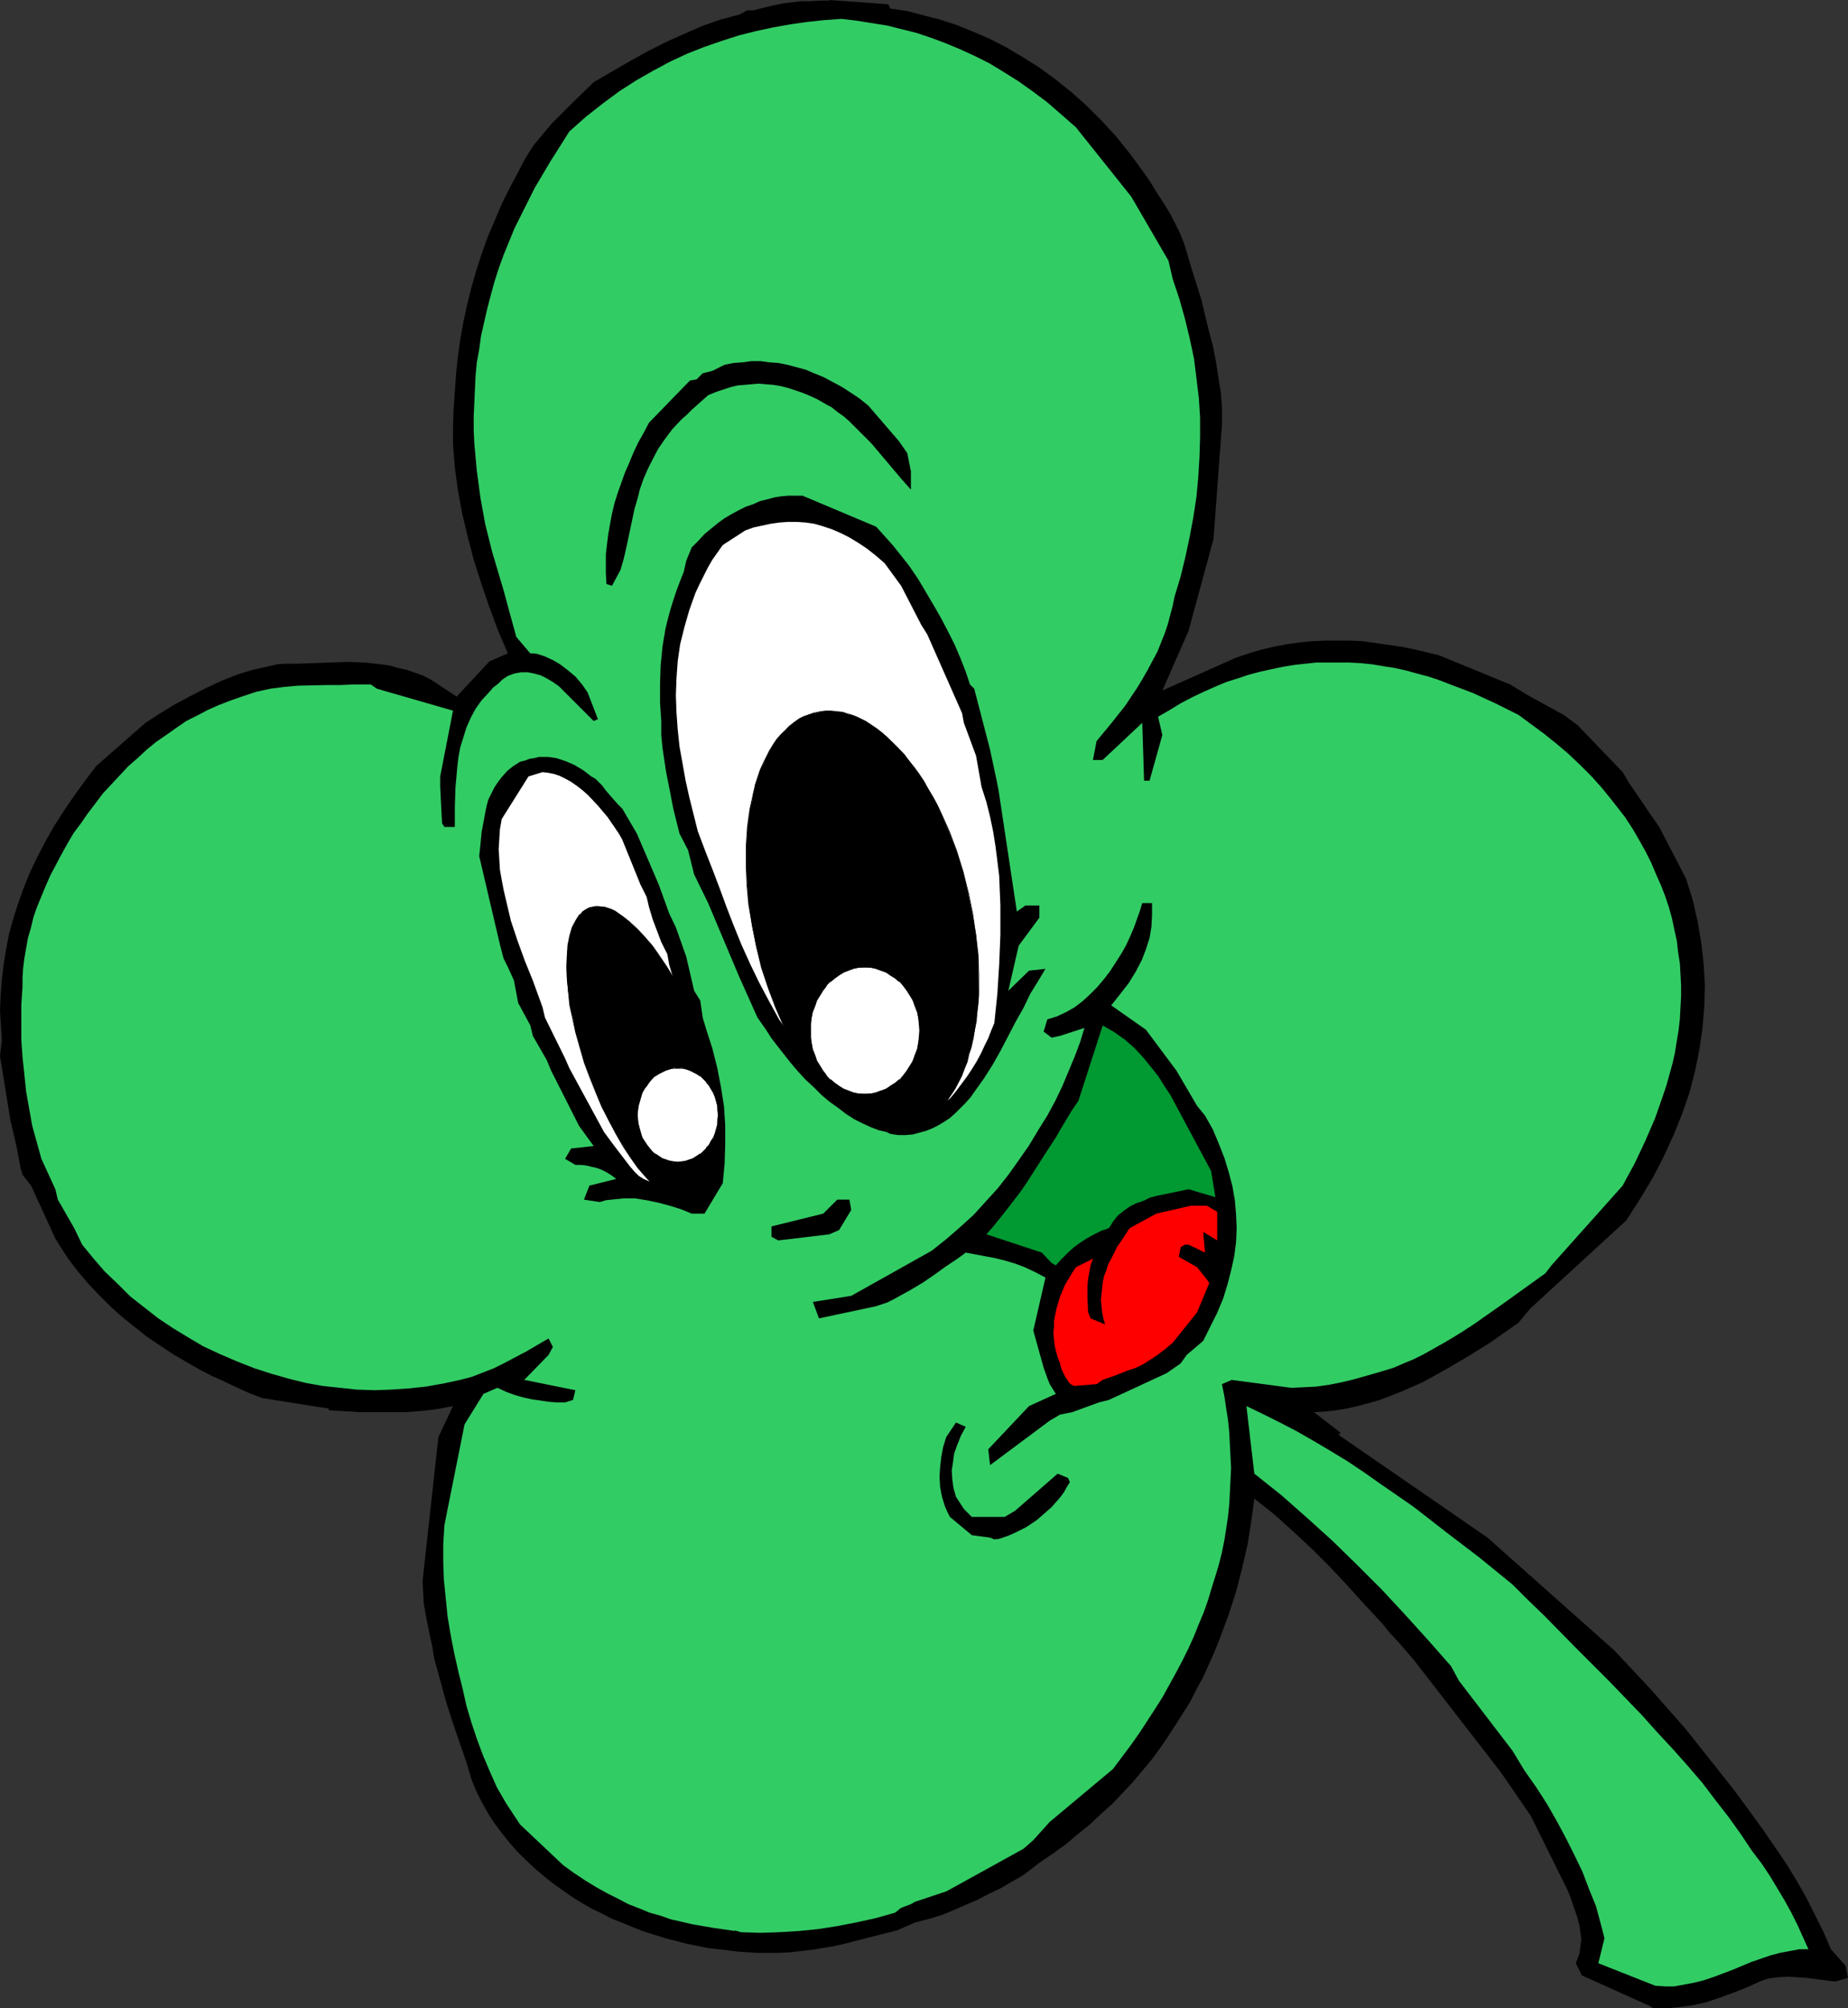<?xml version="1.0" encoding="UTF-8" standalone="no"?>
<svg
   version="1.0"
   width="129.766mm"
   height="140.999mm"
   id="svg21"
   sodipodi:docname="Four Leaf Clover 13.wmf"
   xmlns:inkscape="http://www.inkscape.org/namespaces/inkscape"
   xmlns:sodipodi="http://sodipodi.sourceforge.net/DTD/sodipodi-0.dtd"
   xmlns="http://www.w3.org/2000/svg"
   xmlns:svg="http://www.w3.org/2000/svg">
  <rect width="100%" height="100%" fill="#333333" stroke="none"/>
  <sodipodi:namedview
     id="namedview21"
     pagecolor="#ffffff"
     bordercolor="#000000"
     borderopacity="0.25"
     inkscape:showpageshadow="2"
     inkscape:pageopacity="0.0"
     inkscape:pagecheckerboard="0"
     inkscape:deskcolor="#d1d1d1"
     inkscape:document-units="mm" />
  <defs
     id="defs1">
    <pattern
       id="WMFhbasepattern"
       patternUnits="userSpaceOnUse"
       width="6"
       height="6"
       x="0"
       y="0" />
  </defs>
  <path
     style="fill:#000000;fill-opacity:1;fill-rule:evenodd;stroke:none"
     d="m 437.774,532.265 -17.938,-8.079 -1.616,-3.232 0.485,-1.293 0.485,-1.293 0.162,-1.293 0.162,-1.293 0.162,-1.131 -0.162,-1.293 -0.323,-2.424 -0.646,-2.424 -0.808,-2.262 -0.808,-2.424 -0.97,-2.424 -9.696,-19.552 -5.979,-8.726 -2.262,-3.232 -22.786,-29.409 -4.04,-4.686 -2.262,-2.424 -2.101,-2.585 -4.525,-4.848 -4.525,-5.009 -4.686,-5.009 -4.848,-4.848 -4.848,-4.524 -5.01,-4.524 -5.494,-4.363 -0.808,5.979 -0.97,6.14 -1.454,6.302 -1.616,6.302 -2.101,6.463 -2.424,6.463 -1.293,3.232 -1.454,3.232 -1.454,3.232 -1.778,3.232 -1.616,3.232 -1.939,3.07 -1.939,3.07 -2.101,3.232 -2.101,3.07 -2.262,3.07 -2.424,2.909 -2.586,3.07 -2.586,2.747 -2.747,2.909 -3.07,2.747 -2.909,2.747 -3.232,2.585 -3.232,2.747 -3.394,2.424 -3.555,2.424 -4.202,3.232 -3.07,1.777 -3.07,1.777 -3.07,1.454 -3.07,1.616 -3.07,1.293 -2.909,1.293 -3.07,1.293 -3.07,0.97 -4.363,1.131 -4.848,2.101 -10.827,2.747 -3.07,0.808 -2.909,0.646 -2.909,0.485 -2.909,0.485 -2.909,0.323 -2.909,0.323 -2.909,0.162 h -2.909 -2.586 l -2.586,-0.162 -2.586,-0.162 -2.586,-0.323 -5.494,-0.646 -5.656,-1.131 -5.656,-1.454 -5.656,-1.777 -2.909,-1.131 -2.747,-1.131 -2.909,-1.131 -2.747,-1.454 -2.747,-1.293 -2.747,-1.616 -2.586,-1.616 -5.01,-3.555 -2.424,-1.939 -2.424,-2.101 -2.262,-2.101 -2.262,-2.262 -2.101,-2.424 -1.939,-2.424 -1.939,-2.585 -1.778,-2.747 -1.616,-2.909 -1.454,-2.909 -1.293,-3.232 -1.131,-3.878 -3.717,-10.826 -1.778,-5.494 -3.232,-11.796 -0.485,-3.07 -0.646,-2.909 -1.131,-5.656 -0.485,-2.909 -0.162,-2.909 -0.162,-2.909 0.323,-3.07 3.878,-35.226 3.878,-8.241 -4.202,0.808 -4.04,0.485 -4.04,0.323 h -4.202 -8.08 l -8.242,-0.485 -0.323,-0.485 -17.453,-2.747 -3.394,-1.293 -3.232,-1.454 -3.394,-1.616 -3.555,-1.616 -3.394,-1.777 -3.394,-1.939 -3.555,-2.101 -3.394,-2.262 -3.394,-2.262 -3.232,-2.585 -3.232,-2.585 -3.07,-2.747 -3.07,-3.07 -2.909,-3.07 -2.747,-3.232 -2.586,-3.393 -1.778,-2.747 -1.616,-2.585 L 8.242,314.608 5.979,311.7 5.494,310.084 4.363,304.105 2.747,297.157 0,280.19 0.485,275.989 0,268.233 l 0.162,-4.04 0.323,-4.201 0.485,-4.04 0.646,-4.04 0.808,-4.201 1.131,-4.04 1.293,-4.04 1.454,-4.04 1.616,-4.04 1.939,-4.04 2.101,-4.04 2.262,-4.04 2.586,-4.04 2.747,-4.04 2.909,-4.04 3.07,-4.04 13.09,-11.473 3.232,-2.101 4.202,-2.585 4.202,-2.262 4.363,-2.262 4.202,-1.939 4.04,-1.616 4.202,-1.293 4.363,-0.97 2.101,-0.485 2.101,-0.162 h 3.232 l 8.888,-0.323 4.525,-0.162 4.525,0.162 4.363,0.485 2.262,0.323 2.262,0.646 2.262,0.485 2.262,0.808 2.262,0.808 2.101,1.131 6.626,4.363 8.726,-9.372 4.848,-2.101 -2.747,-6.463 -2.262,-6.14 -2.101,-6.14 -1.939,-6.14 -1.616,-6.14 -1.454,-6.14 -1.131,-6.14 -0.808,-5.979 -0.485,-6.14 v -4.686 l 0.162,-4.848 0.323,-4.524 0.323,-4.686 0.485,-4.524 0.646,-4.686 0.808,-4.524 0.97,-4.524 1.131,-4.524 1.293,-4.524 1.454,-4.524 1.616,-4.524 1.939,-4.524 1.939,-4.524 2.262,-4.524 2.424,-4.524 0.808,-1.616 0.808,-1.454 1.939,-3.07 2.424,-2.909 2.424,-2.909 2.747,-2.747 2.747,-2.747 5.656,-5.494 5.01,-2.909 5.01,-2.909 4.686,-2.585 4.848,-2.424 4.686,-2.101 4.848,-2.101 4.686,-1.616 4.848,-1.293 2.101,-1.131 h 1.616 l 2.586,-0.646 2.586,-0.646 2.424,-0.485 2.424,-0.323 2.586,-0.323 h 2.424 l 2.586,-0.162 h 2.586 V 0 l 15.675,1.131 0.485,1.131 4.363,0.646 4.363,1.131 4.363,1.131 4.525,1.454 4.363,1.777 4.525,1.939 4.363,2.262 4.363,2.585 4.363,2.747 4.202,3.07 4.04,3.232 4.202,3.716 3.878,3.878 3.878,4.201 3.555,4.363 3.555,4.848 1.939,2.747 1.778,2.909 1.778,2.747 1.616,2.585 1.454,2.747 1.293,2.585 1.131,2.747 0.808,2.585 1.131,3.878 2.747,8.726 1.939,8.079 1.131,4.201 0.808,4.201 0.646,4.201 0.646,4.04 0.323,4.201 v 4.04 l -2.262,30.54 -6.626,24.399 -6.949,15.835 19.554,-8.726 3.394,-1.131 3.232,-0.97 3.394,-0.808 3.394,-0.646 3.394,-0.485 3.394,-0.323 3.394,-0.162 h 3.394 3.232 l 3.394,0.162 3.394,0.485 3.394,0.485 3.394,0.485 3.232,0.646 6.787,1.616 18.907,7.756 4.525,2.747 9.696,5.332 3.717,2.747 11.958,12.442 1.616,2.747 5.818,8.564 2.262,3.232 7.11,13.735 1.778,5.656 1.293,5.656 0.97,5.656 0.646,5.817 0.323,5.494 -0.162,5.656 -0.485,5.656 -0.808,5.656 -1.131,5.656 -1.454,5.656 -1.939,5.656 -2.262,5.656 -2.586,5.656 -2.909,5.656 -3.394,5.656 -3.717,5.817 -25.371,23.268 -0.97,1.131 -2.262,2.747 -7.595,5.332 -5.979,3.716 -5.818,3.393 -2.909,1.616 -2.909,1.616 -2.909,1.293 -2.909,1.293 -2.909,1.131 -2.909,1.131 -2.909,0.808 -2.909,0.808 -2.909,0.646 -2.909,0.485 -2.909,0.323 -2.909,0.162 7.11,5.494 -0.646,0.485 39.592,27.308 33.613,29.893 4.848,5.171 4.848,5.171 4.686,5.332 4.686,5.332 4.363,5.494 4.363,5.494 4.202,5.332 4.04,5.494 3.394,4.686 3.232,4.686 3.07,4.524 2.747,4.524 2.586,4.524 2.262,4.524 2.262,4.524 1.939,4.524 3.878,4.363 0.646,3.232 -3.394,0.97 -2.586,-0.323 -2.586,-0.323 -2.424,-0.323 -2.586,-0.162 -2.424,-0.162 -2.586,0.162 -2.424,0.323 -1.131,0.323 -1.293,0.485 -3.555,1.616 -3.717,1.454 -3.555,1.293 -3.394,1.131 -3.555,0.808 -3.555,0.485 -3.394,0.323 h -3.555 v 0 z"
     id="path1" />
  <path
     style="fill:#32cc65;fill-opacity:1;fill-rule:evenodd;stroke:none"
     d="m 438.097,526.447 -13.898,-5.494 1.616,-6.625 -0.646,-2.585 -1.616,-5.979 -1.778,-4.363 -1.778,-4.686 -2.101,-4.363 -2.262,-4.524 -2.424,-4.524 -2.586,-4.524 -2.909,-4.524 -3.07,-4.363 -3.232,-5.332 -14.221,-18.582 -2.101,-3.878 -5.979,-6.787 -6.141,-6.787 -6.302,-6.787 -6.464,-6.463 -6.626,-6.463 -6.787,-6.14 -6.787,-5.979 -7.11,-5.656 -2.101,-17.936 4.363,2.101 4.525,2.262 4.363,2.262 4.525,2.585 4.363,2.585 4.525,2.747 4.363,2.909 4.363,3.07 8.888,6.14 8.726,6.787 8.888,6.787 8.726,7.11 1.939,1.939 2.101,2.101 4.363,4.201 8.565,8.726 8.726,8.726 8.726,9.049 4.04,4.524 4.202,4.524 3.878,4.363 3.878,4.524 3.555,4.686 3.394,4.363 3.232,4.524 2.909,4.363 2.586,3.393 2.262,3.393 1.939,3.232 1.939,3.232 1.778,3.232 1.616,3.232 2.909,6.463 h -2.424 l -2.586,0.485 -2.586,0.485 -2.424,0.646 -5.171,1.777 -5.01,2.101 -5.171,1.939 -2.424,0.808 -2.586,0.646 -2.586,0.485 -2.586,0.485 h -2.424 l -2.586,-0.162 z"
     id="path2" />
  <path
     style="fill:#32cc65;fill-opacity:1;fill-rule:evenodd;stroke:none"
     d="m 195.051,512.389 -5.656,-0.808 -5.656,-0.97 -2.747,-0.646 -2.909,-0.646 -2.747,-0.97 -2.909,-0.808 -2.747,-1.131 -2.909,-1.131 -2.747,-1.454 -2.909,-1.454 -2.909,-1.616 -2.909,-1.777 -2.909,-1.939 -2.909,-2.101 -11.474,-10.826 -3.717,-5.656 -2.424,-4.201 -1.939,-4.363 -1.778,-4.201 -1.616,-4.363 -1.454,-4.363 -1.293,-4.363 -0.97,-4.363 -1.131,-4.524 -1.131,-5.009 -0.97,-5.009 -0.808,-4.848 -0.485,-4.848 -0.485,-4.848 -0.162,-4.686 v -4.848 l 0.323,-5.009 5.333,-26.662 5.01,-8.079 3.717,-1.616 2.424,1.131 2.262,0.808 2.262,0.646 2.262,0.485 2.262,0.323 2.101,0.323 2.101,0.162 h 2.262 l 2.101,-0.646 0.646,-2.585 -13.574,-2.747 6.464,-6.625 1.131,-2.101 -1.131,-2.262 -3.07,1.777 -2.747,1.616 -5.818,3.07 -2.909,1.454 -2.909,1.131 -2.909,1.131 -3.07,0.808 -4.525,0.97 -4.525,0.808 -4.525,0.485 -4.686,0.323 -4.525,0.162 -4.686,-0.162 -4.525,-0.485 -4.525,-0.485 -4.525,-0.808 -4.525,-1.131 -4.525,-1.293 -4.525,-1.454 -4.525,-1.777 -4.525,-1.939 -4.525,-2.101 -4.363,-2.585 -3.717,-2.262 -3.878,-2.585 -3.717,-2.909 -3.717,-2.909 -3.394,-3.393 -3.394,-3.232 -3.07,-3.555 -1.454,-1.777 -1.454,-1.777 -2.101,-4.363 -4.363,-7.595 -0.646,-2.747 -3.717,-8.079 -2.424,-8.726 -0.808,-4.524 -0.808,-4.524 -0.485,-4.686 -0.485,-4.524 -0.323,-4.686 v -4.686 -4.524 l 0.323,-4.686 v -2.585 l 0.162,-2.424 0.323,-2.585 0.485,-2.747 0.485,-2.747 0.808,-2.747 0.646,-2.747 0.97,-2.747 1.131,-2.747 1.131,-2.747 1.293,-2.909 1.454,-2.747 1.454,-2.747 1.616,-2.909 1.616,-2.747 1.939,-2.585 1.778,-2.585 2.101,-2.747 1.939,-2.585 2.262,-2.424 2.262,-2.424 2.262,-2.424 2.424,-2.101 2.424,-2.262 2.586,-2.101 2.586,-1.777 2.747,-1.939 2.586,-1.777 2.909,-1.454 2.747,-1.454 2.909,-1.293 2.909,-1.131 3.232,-1.131 1.939,-0.646 1.939,-0.646 3.717,-0.808 3.717,-0.485 3.717,-0.323 7.272,-0.162 h 3.717 l 3.878,-0.162 h 4.363 l 1.616,1.131 20.2,5.817 -3.394,17.451 v 2.747 l 0.485,9.695 0.646,0.97 h 2.747 v -2.424 -2.747 l 0.162,-5.171 0.485,-5.494 0.323,-2.747 0.485,-2.585 0.808,-2.585 0.808,-2.585 1.131,-2.585 1.293,-2.424 1.616,-2.262 2.101,-2.262 0.97,-1.131 1.293,-0.97 1.131,-1.131 1.454,-0.97 1.778,-0.646 1.778,-0.323 h 1.778 l 1.616,0.323 1.778,0.485 1.616,0.808 1.616,0.97 1.616,1.131 7.11,7.11 2.101,2.101 1.131,-0.485 -2.747,-7.11 -1.454,-2.101 -1.778,-2.101 -1.939,-1.616 -2.101,-1.616 -1.939,-1.131 -2.101,-0.97 -0.97,-0.323 -0.97,-0.323 -0.97,-0.162 h -0.97 l -3.717,-4.363 -1.778,-6.463 -1.616,-5.979 -0.97,-3.232 -2.101,-7.11 -1.778,-7.11 -1.293,-7.11 -0.97,-7.271 -0.323,-3.555 -0.323,-3.555 -0.162,-3.555 v -3.555 l 0.162,-3.555 0.162,-3.555 0.162,-3.555 0.323,-3.555 0.646,-3.555 0.485,-3.555 0.808,-3.555 0.808,-3.555 0.97,-3.716 0.97,-3.555 1.131,-3.555 1.293,-3.555 1.454,-3.555 1.454,-3.555 1.778,-3.555 1.778,-3.555 1.778,-3.555 2.101,-3.555 2.101,-3.555 2.262,-3.555 2.747,-4.363 4.363,-3.878 4.525,-3.555 4.363,-3.232 4.525,-2.909 4.525,-2.585 4.525,-2.424 4.525,-2.101 4.525,-1.777 4.686,-1.616 4.525,-1.454 4.525,-1.131 4.525,-0.97 4.525,-0.808 4.525,-0.646 4.525,-0.485 4.525,-0.323 4.04,0.485 4.04,0.646 4.04,0.646 3.878,0.97 3.878,0.97 3.878,1.293 3.878,1.454 3.878,1.616 3.878,1.777 3.878,1.939 3.717,2.262 3.878,2.424 3.878,2.747 3.878,2.909 3.717,3.232 3.878,3.393 14.706,18.421 9.858,16.967 1.131,4.848 1.778,5.332 1.454,5.171 1.293,5.332 1.131,5.332 0.646,5.171 0.646,5.332 0.323,5.171 v 5.171 l -0.162,5.332 -0.323,5.332 -0.485,5.171 -0.808,5.332 -0.97,5.171 -1.131,5.332 -1.293,5.332 -1.616,5.332 -0.485,2.424 -0.646,2.424 -0.646,2.424 -0.808,2.424 -0.97,2.424 -0.97,2.424 -2.586,4.848 -1.293,2.262 -1.454,2.424 -1.616,2.424 -1.616,2.424 -3.717,4.686 -3.878,4.686 -0.97,5.009 h 2.586 l 10.504,-9.857 0.485,15.351 h 1.454 l 3.394,-12.119 -1.131,-4.848 3.07,-1.777 2.909,-1.777 3.07,-1.616 3.07,-1.454 2.909,-1.293 3.07,-1.293 3.07,-0.97 2.909,-0.97 3.07,-0.808 2.909,-0.646 3.07,-0.646 2.909,-0.485 2.909,-0.323 3.07,-0.323 h 2.909 3.07 2.909 l 2.909,0.162 3.07,0.323 2.909,0.485 3.07,0.485 2.909,0.646 2.909,0.808 3.07,0.808 2.909,0.97 2.909,1.131 5.979,2.262 5.979,2.747 6.141,3.07 6.787,5.009 3.232,2.585 3.232,2.747 3.07,2.909 3.07,3.07 2.747,3.07 2.747,3.393 v 0 l 3.394,4.363 2.101,3.232 1.778,3.07 1.616,2.909 1.454,2.909 1.293,3.07 1.293,2.909 1.131,2.909 0.97,2.909 0.808,2.909 0.646,3.07 0.646,2.909 0.323,2.909 0.485,3.07 0.162,2.909 0.162,2.909 v 2.909 l -0.162,2.909 -0.162,3.07 -0.323,2.909 -0.485,2.909 -0.485,3.07 -0.646,2.909 -0.808,2.909 -0.808,2.909 -0.97,2.909 -2.101,5.979 -2.586,5.979 -2.747,5.817 -3.232,5.979 -18.907,21.168 -1.616,2.101 -11.474,8.241 -7.595,5.332 -2.747,1.777 -2.586,1.616 -2.747,1.616 -2.586,1.454 -2.586,1.454 -2.586,1.293 -2.747,1.131 -2.586,1.131 -3.717,1.131 -3.394,0.97 -3.394,0.97 -3.394,0.808 -3.232,0.646 -3.394,0.485 -3.232,0.162 -3.394,0.162 -15.837,-2.101 -2.586,1.131 0.646,3.232 0.485,3.232 0.485,3.07 0.323,3.232 0.162,3.232 0.162,3.232 0.162,3.07 -0.162,3.232 -0.162,3.232 -0.162,3.07 -0.323,3.232 -0.485,3.232 -0.485,3.07 -0.646,3.232 -0.808,3.232 -0.97,3.232 -0.97,3.07 -0.97,3.232 -1.131,3.232 -1.293,3.07 -1.293,3.232 -1.454,3.232 -1.616,3.232 -1.616,3.07 -1.778,3.232 -1.778,3.232 -1.939,3.07 -2.101,3.232 -2.101,3.232 -2.262,3.232 -2.424,3.232 -2.424,3.232 -16.806,14.058 -4.363,4.848 -2.586,2.262 -18.422,10.18 -2.101,1.131 -3.394,1.131 -4.848,1.616 -1.131,0.646 -2.586,0.97 -1.616,1.293 -5.171,1.454 -5.171,1.131 -5.01,0.97 -5.171,0.808 -5.01,0.485 -5.171,0.323 -5.01,0.162 -5.171,-0.162 -1.616,-0.485 z"
     id="path3" />
  <path
     style="fill:#000000;fill-opacity:1;fill-rule:evenodd;stroke:none"
     d="m 262.761,408.005 -4.848,-0.646 -5.818,-4.848 -0.646,-1.293 -0.646,-1.454 -0.808,-2.585 -0.485,-2.585 -0.162,-2.747 0.162,-2.585 0.323,-2.747 0.485,-2.585 0.808,-2.585 2.586,-3.878 2.586,1.131 v 0 l -1.293,2.424 -0.97,2.424 -0.808,2.262 -0.323,2.424 -0.323,2.101 0.162,2.424 0.323,2.262 0.646,2.262 2.101,3.232 2.101,2.101 h 8.726 l 2.747,-1.616 11.312,-9.857 2.747,1.131 0.485,1.131 -0.808,1.293 -0.808,1.454 -0.97,1.293 -1.131,1.293 -1.131,1.293 -1.293,1.131 -2.586,2.262 -2.909,1.939 -2.909,1.454 -1.454,0.646 -1.293,0.485 -1.454,0.485 -1.293,0.162 z"
     id="path4" />
  <path
     style="fill:#000000;fill-opacity:1;fill-rule:evenodd;stroke:none"
     d="m 262.761,388.776 -0.485,-4.201 10.827,-11.473 7.11,-3.232 -1.616,-2.585 -0.646,-1.616 -0.97,-2.747 -2.747,-9.857 3.232,-14.058 -2.747,-1.454 -2.747,-1.293 -2.586,-0.97 -2.747,-0.808 -2.586,-0.646 -2.586,-0.485 -5.171,-0.97 -0.646,0.485 -0.646,0.485 -1.131,0.808 -1.454,0.97 -1.454,0.97 -2.909,2.101 -3.07,2.101 -3.232,1.939 -3.232,1.777 -1.454,0.808 -1.616,0.808 -1.454,0.485 -1.454,0.485 -15.19,3.232 -1.616,-4.363 10.181,-1.616 21.331,-11.957 3.878,-3.07 3.717,-3.232 3.555,-3.232 3.232,-3.555 3.232,-3.555 2.909,-3.716 2.747,-3.878 2.586,-3.716 2.424,-4.04 2.424,-3.878 2.101,-3.878 1.939,-4.04 1.616,-3.878 1.616,-3.878 1.454,-3.878 1.131,-3.716 -6.464,2.101 -2.262,0.485 -2.101,-1.616 0.97,-3.232 2.586,-0.808 2.424,-1.131 2.262,-1.293 2.101,-1.616 1.939,-1.777 1.939,-1.939 1.778,-2.101 1.616,-2.101 1.454,-2.262 1.454,-2.262 1.293,-2.262 1.131,-2.424 0.97,-2.262 0.808,-2.262 0.808,-2.262 0.646,-2.101 h 2.586 v 3.232 l -0.162,3.07 -0.485,2.909 -0.97,3.07 -1.131,2.909 -1.616,3.07 -1.778,2.909 -2.262,2.909 -2.424,3.07 9.211,6.463 8.08,10.826 5.494,9.372 2.101,2.585 2.101,3.716 1.616,3.878 1.454,3.716 1.131,3.716 0.97,3.716 0.646,3.716 0.323,3.716 0.162,3.716 -0.162,3.716 -0.485,3.716 -0.808,3.716 -0.97,3.716 -1.131,3.716 -1.616,3.878 -1.778,3.555 -1.939,3.878 -4.363,3.716 -1.616,2.262 -3.717,2.585 -15.352,7.11 -2.586,0.646 -7.11,2.585 -3.232,0.646 -2.747,1.616 z"
     id="path5" />
  <path
     style="fill:#ff0000;fill-opacity:1;fill-rule:evenodd;stroke:none"
     d="m 285.062,367.77 -0.646,-0.323 -0.646,-0.485 -0.485,-0.808 -0.485,-0.646 -0.97,-1.939 -0.323,-0.97 -0.162,-0.808 -0.646,-1.616 -0.485,-1.777 -0.323,-1.454 -0.162,-1.616 -0.162,-1.616 0.162,-1.777 v -1.454 l 0.323,-1.616 0.323,-1.616 0.485,-1.616 0.485,-1.616 1.293,-3.07 0.97,-1.616 0.97,-1.616 0.97,-1.454 4.525,-2.262 -0.646,1.777 -0.323,1.777 -0.323,1.777 -0.162,1.777 v 3.555 l 0.162,3.555 0.646,1.616 3.878,1.616 -0.485,-1.616 -0.323,-1.616 -0.162,-1.616 -0.162,-1.616 0.162,-1.616 0.162,-1.454 0.162,-1.616 0.323,-1.616 0.646,-1.616 0.485,-1.616 0.808,-1.454 0.808,-1.616 0.808,-1.616 1.131,-1.616 2.101,-3.232 7.11,-3.878 9.211,-2.101 h 4.202 l 2.747,1.616 v 7.595 l -3.717,-2.262 0.485,5.494 -4.363,-2.101 h -0.97 l -1.131,0.646 -0.485,2.585 4.848,2.747 2.586,3.232 0.646,0.97 -3.232,7.756 -6.464,8.079 -2.101,1.777 -1.939,1.454 -1.939,1.293 -1.778,1.131 -1.939,0.97 -1.939,0.646 -3.717,1.454 -3.232,1.131 -1.616,1.131 z"
     id="path6" />
  <path
     style="fill:#009932;fill-opacity:1;fill-rule:evenodd;stroke:none"
     d="m 279.083,335.13 -2.586,-2.747 -14.706,-4.848 2.101,-2.424 1.939,-2.424 1.778,-2.262 1.616,-2.101 1.616,-2.101 1.454,-2.101 2.586,-4.04 2.586,-4.04 2.747,-4.201 1.293,-2.262 1.454,-2.424 1.454,-2.424 1.778,-2.585 6.464,-20.037 3.07,1.777 2.747,1.939 2.586,2.262 2.262,2.424 2.101,2.585 1.939,2.424 1.616,2.585 1.616,2.424 10.827,20.198 1.131,6.948 -7.11,-2.101 -8.565,1.777 -1.778,0.485 -1.616,0.808 -1.939,0.646 -1.616,0.808 -1.616,1.131 -1.616,1.293 -1.293,1.616 -0.485,0.808 -0.646,0.97 -1.939,0.646 -1.939,0.97 -1.778,0.97 -1.778,1.131 -1.778,1.293 -1.616,1.454 -1.616,1.616 -1.616,1.777 z"
     id="path7" />
  <path
     style="fill:#000000;fill-opacity:1;fill-rule:evenodd;stroke:none"
     d="m 206.525,329.151 -1.778,-0.97 v -2.747 l 13.736,-3.393 3.717,-3.716 h 3.232 l 0.485,2.747 -3.232,5.332 -2.586,1.131 z"
     id="path8" />
  <path
     style="fill:#000000;fill-opacity:1;fill-rule:evenodd;stroke:none"
     d="m 183.577,322.041 -2.747,-1.131 -3.07,-0.97 -3.07,-0.808 -3.07,-0.646 -3.07,-0.485 h -3.07 l -3.232,0.323 -1.454,0.162 -1.616,0.485 -4.202,-0.646 1.454,-3.716 7.11,-1.777 -1.293,-0.97 -1.293,-0.808 -1.293,-0.646 -1.293,-0.485 -1.454,-0.323 -1.293,-0.323 -1.454,-0.162 h -1.454 l -2.747,-1.616 1.616,-2.747 5.979,-0.646 -3.878,-5.332 -7.434,-14.704 -1.131,-2.747 -3.717,-6.463 -0.646,-2.747 -3.232,-5.979 -1.131,-5.979 -1.616,-3.555 -1.131,-2.262 -0.97,-3.716 -5.494,-23.43 0.323,-3.07 0.323,-3.393 0.646,-3.393 0.323,-1.777 0.323,-1.616 0.485,-1.777 0.808,-1.616 0.808,-1.616 0.97,-1.454 1.131,-1.454 1.293,-1.454 1.616,-1.293 1.778,-1.131 1.293,-0.323 1.293,-0.485 1.131,-0.162 1.293,-0.323 h 1.131 1.293 l 2.262,0.323 2.424,0.808 2.262,0.97 2.424,1.454 2.101,1.616 1.131,0.646 0.808,0.808 0.97,0.97 0.808,1.131 0.97,1.131 1.131,1.293 1.131,1.293 1.293,1.293 3.878,6.625 5.818,13.573 2.747,7.595 1.778,3.716 2.747,7.756 2.101,9.049 1.616,2.585 0.646,4.524 0.97,3.232 1.616,5.009 1.293,5.171 0.97,5.009 0.808,5.171 0.323,5.009 v 5.171 l -0.162,5.009 -0.485,5.171 -4.848,8.079 z"
     id="path9" />
  <path
     style="fill:#ffffff;fill-opacity:1;fill-rule:evenodd;stroke:none"
     d="m 184.224,317.355 -11.958,-3.878 -1.454,-0.646 -1.293,-0.808 -1.131,-1.131 -1.131,-1.293 -2.101,-2.747 -2.101,-2.747 -2.747,-3.716 -9.211,-16.967 -1.131,-2.585 -5.333,-10.826 -0.646,-2.747 -2.586,-7.11 -2.101,-5.171 -1.939,-5.332 -1.778,-5.332 -1.293,-5.494 -0.646,-2.747 -0.485,-2.585 -0.485,-2.747 -0.162,-2.747 -0.162,-2.585 0.162,-2.747 0.162,-2.585 0.485,-2.747 7.11,-11.311 3.717,-1.131 1.454,0.162 1.616,0.323 1.454,0.485 1.616,0.808 1.454,0.808 1.616,1.131 1.454,1.131 1.454,1.293 2.586,2.747 2.586,3.07 2.101,3.07 0.97,1.454 0.808,1.454 4.848,11.957 1.616,3.232 0.646,2.747 0.97,3.232 2.262,5.979 1.616,3.232 0.485,2.747 4.525,15.512 1.293,4.686 1.293,4.686 1.131,4.524 0.97,4.524 0.646,4.524 0.485,4.686 v 4.363 l -0.162,2.262 -0.323,2.262 v 5.494 z"
     id="path10" />
  <path
     style="fill:#000000;fill-opacity:1;fill-rule:evenodd;stroke:none"
     d="m 235.289,300.389 -2.101,-0.485 -2.101,-0.808 -2.101,-0.97 -2.262,-1.131 -2.262,-1.454 -2.101,-1.616 -2.262,-1.616 -2.101,-1.777 -2.101,-2.101 -2.101,-1.939 -1.939,-2.101 -1.939,-2.262 -1.778,-2.262 -1.778,-2.262 -1.616,-2.101 -1.454,-2.262 -2.262,-3.232 -4.848,-10.826 -8.242,-19.552 -3.717,-7.595 -1.616,-6.463 -2.262,-4.363 -1.616,-6.463 -1.293,-6.625 -0.646,-3.232 -0.485,-3.232 -0.485,-3.232 -0.323,-3.393 v -3.716 l -0.323,-4.848 v -5.009 l 0.162,-4.848 0.485,-5.009 0.808,-4.848 0.646,-2.585 0.646,-2.424 0.808,-2.585 0.808,-2.424 0.97,-2.585 0.97,-2.424 0.646,-2.909 1.454,-3.555 1.778,-1.777 1.616,-1.777 1.778,-1.454 1.778,-1.454 1.778,-1.293 1.939,-1.131 1.778,-0.97 1.939,-0.97 1.939,-0.646 1.778,-0.808 1.939,-0.485 1.778,-0.485 1.939,-0.323 1.939,-0.162 h 1.778 1.939 l 19.554,8.241 4.363,4.848 4.363,5.494 2.424,3.555 2.101,3.555 2.101,3.555 1.939,3.393 1.778,3.393 1.778,3.555 1.454,3.393 1.454,3.716 1.131,3.393 1.131,1.131 4.202,16.159 1.616,7.595 0.646,3.232 4.848,32.156 2.262,-1.616 h 3.717 v 3.232 l -5.494,7.433 -2.747,11.957 5.494,-5.332 4.363,-0.485 v 0 l -1.939,3.232 -2.101,3.393 -1.778,3.716 -2.101,3.716 -4.04,7.756 -2.101,3.716 -2.262,3.555 -2.424,3.393 -1.131,1.616 -1.293,1.454 -1.454,1.454 -1.293,1.293 -1.454,1.293 -1.454,0.97 -1.616,0.97 -1.616,0.808 -1.616,0.646 -1.778,0.485 -1.778,0.485 -1.939,0.162 h -1.939 l -2.101,-0.323 z"
     id="path11" />
  <path
     style="fill:#ffffff;fill-opacity:1;fill-rule:evenodd;stroke:none"
     d="m 235.774,297.157 -2.586,-1.293 -2.747,-1.454 -2.424,-1.454 -2.262,-1.616 -2.262,-1.777 -2.262,-1.777 -2.101,-1.939 -1.939,-1.939 -1.939,-2.101 -1.778,-2.101 -1.778,-2.262 -1.616,-2.262 -3.232,-4.524 -2.747,-5.009 -2.586,-4.848 -2.424,-5.009 -2.262,-5.009 -2.101,-5.171 -1.939,-5.009 -1.778,-4.848 -1.778,-4.686 -1.778,-4.524 -2.262,-5.979 -2.262,-9.049 -0.97,-4.363 -0.808,-4.524 -0.808,-4.524 -0.485,-4.524 -0.323,-4.524 -0.162,-4.524 0.162,-4.524 0.323,-4.524 0.646,-4.524 1.131,-4.524 1.293,-4.524 1.616,-4.524 0.97,-2.101 1.131,-2.262 1.131,-2.262 1.293,-2.262 2.747,-3.878 5.979,-3.878 2.262,-0.808 2.262,-0.485 2.262,-0.485 2.262,-0.323 2.262,-0.162 h 2.424 l 2.262,0.162 2.262,0.323 2.262,0.646 2.424,0.808 2.262,0.97 2.262,1.131 2.424,1.454 2.424,1.616 2.262,1.777 2.424,2.101 4.363,5.979 5.333,10.342 1.616,2.585 9.211,20.845 0.485,2.585 3.232,8.726 1.454,8.241 1.293,4.04 0.97,3.878 0.808,3.878 0.646,4.04 0.485,3.878 0.485,3.878 0.162,4.04 0.162,3.878 v 7.756 l -0.323,7.918 -0.485,7.756 -0.808,7.756 -0.808,1.939 -0.808,2.101 -0.97,1.939 -0.97,2.101 -1.131,2.101 -1.293,2.101 -1.293,1.939 -1.454,1.939 -1.454,1.939 -1.454,1.777 -1.778,1.454 -1.616,1.454 -1.778,1.131 -1.939,1.131 -1.939,0.646 -1.939,0.485 z"
     id="path12" />
  <path
     style="fill:#000000;fill-opacity:1;fill-rule:evenodd;stroke:none"
     d="m 160.953,154.961 -0.162,-2.747 v -2.585 -2.585 l 0.323,-2.747 0.323,-2.585 0.485,-2.747 0.485,-2.585 0.646,-2.747 0.808,-2.585 0.97,-2.747 0.97,-2.747 1.131,-2.585 1.131,-2.747 1.293,-2.747 1.454,-2.585 1.454,-2.747 10.827,-11.149 1.778,-0.323 1.616,-1.616 2.586,-0.646 3.232,-1.616 2.424,-0.485 2.424,-0.162 2.262,-0.323 h 2.424 l 2.262,0.323 2.424,0.162 2.424,0.485 2.424,0.646 2.424,0.646 2.262,0.97 2.424,0.97 2.424,1.293 2.424,1.293 2.262,1.454 2.424,1.616 2.424,1.939 8.08,9.372 2.262,3.232 0.97,4.848 v 4.848 l -2.586,-2.909 -2.586,-3.07 -5.333,-6.302 -2.909,-2.909 -2.909,-2.909 -1.454,-1.293 -1.616,-1.131 -1.616,-1.293 -1.778,-0.97 -1.939,-1.131 -2.101,-0.97 -1.939,-0.808 -1.939,-0.646 -1.939,-0.646 -1.939,-0.485 -1.939,-0.323 -1.939,-0.162 -1.939,-0.162 -1.939,0.162 -1.778,0.162 -1.939,0.162 -1.939,0.485 -1.939,0.646 -1.939,0.646 -1.939,0.808 -4.363,3.878 -1.293,1.293 -1.454,1.293 -2.424,2.585 -1.939,2.585 -1.778,2.585 -1.454,2.747 -1.293,2.585 -1.131,2.585 -0.97,2.747 -0.646,2.585 -0.808,2.747 -1.131,5.332 -1.131,5.332 -0.646,2.747 -0.808,2.747 -2.262,4.201 z"
     id="path13" />
  <path
     style="fill:#000000;fill-opacity:1;fill-rule:evenodd;stroke:none"
     d="m 216.221,189.217 1.454,-0.323 1.454,-0.162 h 1.454 l 1.616,0.162 1.454,0.162 1.454,0.485 1.454,0.485 1.616,0.646 1.454,0.808 1.454,0.808 1.616,1.131 1.454,1.131 1.454,1.293 1.454,1.293 1.454,1.454 1.293,1.616 1.454,1.616 1.293,1.777 1.293,1.777 1.293,2.101 1.293,1.939 1.131,2.101 1.131,2.262 1.131,2.262 2.101,4.848 1.939,5.009 1.778,5.332 1.293,5.656 1.131,5.494 0.97,5.656 0.485,5.332 0.162,5.332 v 5.171 l -0.162,2.424 -0.162,2.424 -0.323,2.262 -0.323,2.424 -0.485,2.101 -0.485,2.101 -0.646,2.101 -0.485,1.939 -0.646,1.939 -0.808,1.939 -1.616,3.232 -0.97,1.616 -0.97,1.293 -1.131,1.454 -1.131,1.131 -1.131,1.131 -1.131,0.97 -1.293,0.808 -1.293,0.646 -1.454,0.646 -1.454,0.485 -1.454,0.323 -1.454,0.162 h -1.454 l -1.454,-0.162 -1.616,-0.323 -1.454,-0.323 -1.454,-0.646 -1.616,-0.646 -1.454,-0.646 -1.454,-0.97 -1.454,-0.97 -1.454,-1.131 -1.616,-1.293 -1.454,-1.454 -1.293,-1.454 -1.454,-1.454 -1.293,-1.777 -1.454,-1.777 -1.293,-1.777 -1.293,-1.939 -1.293,-2.101 -1.131,-2.101 -1.131,-2.262 -1.131,-2.262 -2.101,-4.686 -1.939,-5.171 -1.778,-5.332 -1.454,-5.494 -1.131,-5.656 -0.808,-5.656 -0.485,-5.332 -0.323,-5.332 0.162,-5.009 0.162,-2.585 0.162,-2.262 0.323,-2.424 0.323,-2.262 0.485,-2.262 0.323,-2.101 0.646,-2.101 0.646,-1.939 0.646,-1.939 0.808,-1.777 0.808,-1.777 0.808,-1.616 0.97,-1.454 0.97,-1.454 0.97,-1.293 1.293,-1.293 1.131,-1.131 1.131,-0.97 1.293,-0.808 1.293,-0.646 1.454,-0.646 z"
     id="path14" />
  <path
     style="fill:#000000;fill-opacity:1;fill-rule:evenodd;stroke:none"
     d="m 216.221,189.217 v 0 l 1.454,-0.323 h 1.454 1.454 1.616 l 1.454,0.323 1.454,0.323 v 0 l 1.454,0.646 1.454,0.646 1.616,0.808 1.454,0.808 1.454,0.97 1.454,1.293 1.454,1.293 v -0.162 l 1.454,1.293 1.454,1.616 1.454,1.454 h -0.162 l 1.454,1.616 1.293,1.777 1.293,1.939 1.293,1.939 1.293,2.101 1.131,2.101 1.131,2.101 1.293,2.424 2.101,4.686 1.939,5.171 1.616,5.332 v -0.162 l 1.454,5.656 1.131,5.494 0.808,5.656 0.485,5.332 0.323,5.332 -0.162,5.171 -0.162,2.424 -0.162,2.424 -0.323,2.262 -0.323,2.424 -0.485,2.101 -0.485,2.101 v 0 l -0.485,2.101 -0.646,1.939 -0.646,1.939 -0.808,1.777 -1.616,3.393 -0.97,1.454 -0.97,1.454 -1.131,1.293 h 0.162 l -1.131,1.131 -1.131,1.131 v 0 l -1.293,0.97 -1.293,0.808 -1.293,0.808 -1.293,0.485 -1.454,0.485 v 0 l -1.454,0.323 -1.454,0.162 h -1.454 l -1.454,-0.162 -1.616,-0.323 -1.454,-0.323 v 0 l -1.454,-0.646 -1.454,-0.646 -1.616,-0.646 -1.454,-0.97 -1.454,-0.97 -1.454,-1.131 -1.454,-1.293 v 0 l -1.454,-1.293 -1.454,-1.454 -1.454,-1.616 h 0.162 l -1.454,-1.616 -1.293,-1.777 -1.293,-1.777 -1.293,-2.101 -1.293,-1.939 -1.131,-2.101 -1.293,-2.262 -0.97,-2.262 -2.101,-4.848 -1.939,-5.009 -1.778,-5.332 v 0 l -1.454,-5.494 -1.131,-5.656 -0.808,-5.656 -0.646,-5.332 -0.162,-5.332 0.162,-5.009 v -2.585 l 0.323,-2.262 0.323,-2.424 0.323,-2.262 0.323,-2.262 0.485,-2.101 v 0 l 0.646,-2.101 0.646,-1.939 0.646,-1.939 0.646,-1.777 0.97,-1.777 0.808,-1.616 0.97,-1.454 0.97,-1.454 0.97,-1.293 v 0 l 1.131,-1.293 1.131,-0.97 v 0 l 1.293,-0.97 1.293,-0.808 1.293,-0.646 1.454,-0.646 1.293,-0.485 -0.162,-0.162 -1.293,0.485 -1.454,0.485 -1.293,0.646 -1.293,0.97 -1.293,0.97 v 0 l -1.131,1.131 -1.131,1.131 v 0 l -1.131,1.293 -0.97,1.454 -0.97,1.616 -0.808,1.616 -0.808,1.616 -0.808,1.777 -0.646,1.939 -0.646,1.939 -0.485,2.262 v 0 l -0.485,2.101 -0.485,2.262 -0.323,2.262 -0.323,2.424 -0.162,2.262 -0.162,2.585 v 5.009 l 0.162,5.332 0.485,5.332 0.97,5.656 1.131,5.656 1.293,5.494 v 0 l 1.778,5.332 1.939,5.171 2.101,4.848 1.131,2.262 1.131,2.101 1.131,2.101 1.293,2.101 1.293,1.939 1.454,1.939 1.293,1.777 1.293,1.616 h 0.162 l 1.293,1.616 1.454,1.454 1.454,1.293 v 0 l 1.454,1.293 1.454,1.131 1.454,1.131 1.454,0.808 1.616,0.808 1.454,0.646 1.616,0.646 v 0 l 1.454,0.323 1.616,0.323 h 1.454 1.454 1.454 l 1.454,-0.323 h 0.162 l 1.293,-0.485 1.454,-0.646 1.293,-0.646 1.293,-0.808 1.131,-1.131 v 0 l 1.293,-1.131 0.97,-1.131 h 0.162 l 0.97,-1.293 0.97,-1.454 0.97,-1.454 1.778,-3.393 0.646,-1.777 0.808,-1.939 0.485,-2.101 0.646,-1.939 v -0.162 l 0.485,-2.101 0.323,-2.101 0.485,-2.424 0.162,-2.262 0.323,-2.424 0.162,-2.424 v -5.171 l -0.162,-5.332 -0.646,-5.332 -0.808,-5.656 -1.131,-5.494 -1.454,-5.656 v 0 l -1.616,-5.332 -1.939,-5.171 -2.101,-4.686 -1.131,-2.424 -1.131,-2.101 -1.293,-2.101 -1.131,-2.101 -1.293,-1.939 -1.293,-1.777 -1.454,-1.777 -1.293,-1.777 v 0 l -1.454,-1.454 -1.454,-1.454 -1.454,-1.454 v 0 l -1.454,-1.293 -1.454,-1.131 -1.454,-0.97 -1.454,-0.97 -1.616,-0.808 -1.454,-0.646 -1.454,-0.485 h -0.162 l -1.454,-0.485 -1.454,-0.162 -1.616,-0.162 h -1.454 l -1.454,0.162 -1.454,0.323 h -0.162 z"
     id="path15" />
  <path
     style="fill:#ffffff;fill-opacity:1;fill-rule:evenodd;stroke:none"
     d="m 229.472,256.599 1.454,0.162 1.454,0.162 1.454,0.485 1.293,0.646 1.293,0.646 1.131,0.808 1.293,0.97 0.97,1.131 0.97,1.131 0.808,1.293 0.646,1.454 0.646,1.454 0.485,1.454 0.323,1.616 0.323,1.777 v 1.616 1.777 l -0.323,1.616 -0.323,1.777 -0.485,1.454 -0.646,1.454 -0.646,1.454 -0.808,1.293 -0.97,1.131 -0.97,1.131 -1.293,0.97 -1.131,0.808 -1.293,0.646 -1.293,0.646 -1.454,0.485 -1.454,0.162 -1.454,0.162 -1.454,-0.162 -1.454,-0.162 -1.293,-0.485 -1.454,-0.646 -1.293,-0.646 -1.131,-0.808 -1.131,-0.97 -0.97,-1.131 -0.97,-1.131 -0.808,-1.293 -0.808,-1.454 -0.485,-1.454 -0.485,-1.454 -0.323,-1.777 -0.323,-1.616 v -1.777 -1.616 l 0.323,-1.777 0.323,-1.616 0.485,-1.454 0.485,-1.454 0.808,-1.454 0.808,-1.293 0.97,-1.131 0.97,-1.131 1.131,-0.97 1.131,-0.808 1.293,-0.646 1.454,-0.646 1.293,-0.485 1.454,-0.162 z"
     id="path16" />
  <path
     style="fill:#000000;fill-opacity:1;fill-rule:evenodd;stroke:none"
     d="m 229.472,256.76 h 1.454 l 1.454,0.323 v 0 l 1.293,0.485 1.454,0.485 1.131,0.808 1.293,0.808 1.131,0.97 v -0.162 l 0.97,1.131 v 0 l 0.97,1.293 0.808,1.293 0.808,1.293 0.485,1.454 0.646,1.616 v -0.162 l 0.323,1.616 0.162,1.777 0.162,1.616 -0.162,1.777 -0.162,1.616 -0.323,1.777 v -0.162 l -0.646,1.616 -0.485,1.454 -0.808,1.293 -0.808,1.293 -0.97,1.293 v 0 l -0.97,1.131 v -0.162 l -1.131,0.97 -1.293,0.808 -1.131,0.808 -1.454,0.485 -1.293,0.485 v 0 l -1.454,0.323 h -1.454 -1.454 l -1.454,-0.323 v 0 l -1.293,-0.485 -1.293,-0.485 -1.293,-0.808 -1.131,-0.808 -1.131,-0.97 v 0.162 l -1.131,-1.131 h 0.162 l -0.97,-1.293 -0.808,-1.293 -0.808,-1.293 -0.485,-1.454 -0.646,-1.616 v 0.162 l -0.323,-1.777 -0.162,-1.616 v -1.777 -1.616 l 0.162,-1.777 0.323,-1.616 v 0.162 l 0.646,-1.616 0.485,-1.454 0.808,-1.293 0.808,-1.293 0.97,-1.293 h -0.162 l 1.131,-1.131 v 0.162 l 1.131,-0.97 1.131,-0.808 1.293,-0.808 1.293,-0.485 1.293,-0.485 v 0 l 1.454,-0.323 h 1.454 v -0.162 h -1.454 l -1.454,0.162 v 0 l -1.454,0.485 -1.293,0.646 -1.293,0.646 -1.131,0.808 -1.131,0.97 v 0.162 l -1.131,0.97 v 0 l -0.808,1.293 -0.97,1.293 -0.646,1.293 -0.646,1.616 -0.485,1.454 v 0 l -0.323,1.616 -0.323,1.777 v 1.616 1.777 l 0.323,1.616 0.323,1.777 v 0 l 0.485,1.454 0.646,1.616 0.646,1.293 0.97,1.293 0.808,1.293 v 0 l 1.131,0.97 v 0.162 l 1.131,0.97 1.131,0.808 1.293,0.646 1.293,0.646 1.454,0.485 v 0 l 1.454,0.162 1.454,0.162 1.454,-0.162 1.454,-0.162 h 0.162 l 1.293,-0.485 1.293,-0.646 1.293,-0.646 1.293,-0.808 1.131,-0.97 v -0.162 l 0.97,-0.97 h 0.162 l 0.97,-1.293 0.808,-1.293 0.646,-1.293 0.646,-1.616 0.485,-1.454 v 0 l 0.323,-1.777 0.323,-1.616 v -1.777 -1.616 l -0.323,-1.777 -0.323,-1.616 v 0 l -0.485,-1.454 -0.646,-1.616 -0.646,-1.293 -0.808,-1.293 -0.97,-1.293 h -0.162 l -0.97,-0.97 v -0.162 l -1.131,-0.97 -1.293,-0.808 -1.293,-0.646 -1.293,-0.646 -1.293,-0.485 h -0.162 l -1.454,-0.162 h -1.454 z"
     id="path17" />
  <path
     style="fill:#000000;fill-opacity:1;fill-rule:evenodd;stroke:none"
     d="m 155.136,241.733 0.646,-0.485 0.646,-0.323 0.808,-0.162 0.808,-0.162 h 0.808 0.808 l 0.808,0.162 1.778,0.646 0.97,0.485 1.939,1.131 1.939,1.616 1.939,1.777 1.939,2.101 2.101,2.424 1.939,2.747 2.101,3.07 1.939,3.232 1.778,3.393 1.778,3.716 1.778,3.878 1.616,4.04 1.293,3.878 1.293,4.04 0.97,3.878 0.97,3.716 0.646,3.716 0.485,3.555 0.323,3.393 0.162,3.07 -0.162,3.07 -0.323,2.747 -0.323,2.424 -0.323,1.131 -0.323,0.97 -0.485,0.97 -0.485,0.97 -0.485,0.808 -0.485,0.646 -0.646,0.646 -0.646,0.646 -0.646,0.323 -0.808,0.323 -0.646,0.162 -0.808,0.162 h -0.97 -0.808 l -0.808,-0.162 -0.808,-0.323 -0.97,-0.323 -0.97,-0.485 -1.939,-1.131 -1.939,-1.616 -1.939,-1.777 -1.939,-2.101 -2.101,-2.424 -1.939,-2.747 -1.939,-3.07 -1.939,-3.232 -1.939,-3.393 -1.778,-3.716 -1.616,-3.878 -1.616,-4.04 -1.454,-4.04 -1.293,-3.878 -0.97,-3.878 -0.808,-3.716 -0.808,-3.716 -0.485,-3.555 -0.323,-3.393 v -3.07 -3.07 l 0.323,-2.747 0.485,-2.424 0.323,-1.131 0.323,-0.97 0.485,-0.97 0.323,-0.97 0.485,-0.808 0.646,-0.646 0.646,-0.646 z"
     id="path18" />
  <path
     style="fill:#000000;fill-opacity:1;fill-rule:evenodd;stroke:none"
     d="m 155.136,241.894 0.646,-0.485 0.808,-0.323 h -0.162 l 0.808,-0.162 0.808,-0.162 h 0.808 0.808 l 0.808,0.162 v 0 l 1.778,0.646 0.97,0.485 1.778,1.131 2.101,1.454 v 0 l 1.939,1.777 1.939,2.262 v 0 l 1.939,2.424 2.101,2.585 1.939,3.07 1.939,3.232 1.778,3.555 1.778,3.555 1.778,3.878 1.616,4.04 1.454,4.04 1.131,3.878 0.97,3.878 v 0 l 0.97,3.716 0.646,3.716 0.485,3.555 0.323,3.393 0.162,3.07 -0.162,3.07 -0.162,2.747 -0.485,2.424 -0.323,1.131 v 0 l -0.323,0.97 -0.485,0.97 -0.323,0.97 -0.646,0.808 -0.485,0.646 v 0 l -0.485,0.646 v 0 l -0.646,0.485 -0.808,0.485 -0.646,0.323 v 0 l -0.646,0.162 h -0.808 -0.97 -0.808 l -0.808,-0.162 h 0.162 l -0.97,-0.323 -0.97,-0.323 -0.808,-0.485 -1.939,-1.131 -1.939,-1.454 v 0 l -1.939,-1.777 -2.101,-2.262 h 0.162 l -2.101,-2.424 -1.939,-2.747 -2.101,-2.909 -1.778,-3.232 -1.939,-3.555 -1.778,-3.716 -1.778,-3.878 -1.616,-4.04 -1.293,-3.878 -1.293,-4.04 -0.97,-3.878 v 0.162 l -0.97,-3.716 -0.646,-3.716 -0.485,-3.555 -0.323,-3.393 -0.162,-3.07 0.162,-3.07 0.323,-2.747 0.485,-2.424 v 0.162 l 0.323,-1.131 0.323,-1.131 0.323,-0.97 0.485,-0.808 0.485,-0.808 0.485,-0.808 v 0 l 0.646,-0.646 v 0.162 l 0.646,-0.485 -0.162,-0.323 -0.646,0.485 v 0.162 l -0.646,0.485 v 0 l -0.485,0.808 -0.485,0.808 -0.485,0.808 -0.485,0.97 -0.323,1.131 -0.323,1.131 v 0 l -0.485,2.424 -0.162,2.747 -0.162,3.07 0.162,3.07 0.323,3.393 0.323,3.555 0.808,3.716 0.808,3.716 v 0 l 1.131,3.878 1.131,4.04 1.454,3.878 1.616,4.04 1.616,3.878 1.939,3.716 1.778,3.393 1.939,3.393 1.939,2.909 1.939,2.747 2.101,2.424 v 0 l 2.101,2.262 1.939,1.777 v 0 l 1.939,1.616 1.939,1.131 0.97,0.485 0.808,0.323 0.97,0.162 v 0 l 0.808,0.323 h 0.808 0.97 l 0.808,-0.162 0.808,-0.162 0.646,-0.323 0.808,-0.485 0.646,-0.485 v 0 l 0.485,-0.646 v 0 l 0.646,-0.808 0.485,-0.808 0.485,-0.808 0.323,-0.97 0.485,-0.97 v -0.162 l 0.162,-1.131 0.485,-2.424 0.323,-2.747 v -3.07 -3.07 l -0.323,-3.393 -0.485,-3.555 -0.646,-3.716 -0.97,-3.716 v 0 l -0.97,-4.04 -1.293,-3.878 -1.454,-4.04 -1.454,-3.878 -1.778,-4.04 -1.778,-3.555 -1.939,-3.555 -1.939,-3.232 -1.939,-2.909 -1.939,-2.747 -2.101,-2.424 v 0 l -1.939,-2.101 -2.101,-1.939 v 0 l -1.939,-1.454 -1.778,-1.293 -0.97,-0.485 -1.939,-0.646 h -0.808 l -0.808,-0.162 h -0.808 l -0.808,0.162 -0.808,0.162 -0.646,0.323 -0.808,0.485 z"
     id="path19" />
  <path
     style="fill:#ffffff;fill-opacity:1;fill-rule:evenodd;stroke:none"
     d="m 179.861,283.422 h 1.131 l 1.131,0.323 0.97,0.323 0.97,0.323 0.97,0.646 0.808,0.485 0.808,0.808 0.808,0.808 0.808,0.808 0.485,0.97 0.646,0.97 0.323,1.131 0.323,1.131 0.323,1.293 0.162,1.131 0.162,1.293 -0.162,1.293 -0.162,1.293 -0.323,1.131 -0.323,1.131 -0.323,1.131 -0.646,0.97 -0.485,0.97 -0.808,0.97 -0.808,0.808 -0.808,0.646 -0.808,0.646 -0.97,0.485 -0.97,0.485 -0.97,0.323 -1.131,0.162 h -1.131 -1.131 l -0.97,-0.162 -1.131,-0.323 -0.97,-0.485 -0.97,-0.485 -0.808,-0.646 -0.808,-0.646 -0.808,-0.808 -0.646,-0.97 -0.646,-0.97 -0.485,-0.97 -0.485,-1.131 -0.323,-1.131 -0.323,-1.131 -0.162,-1.293 v -1.293 -1.293 l 0.162,-1.131 0.323,-1.293 0.323,-1.131 0.485,-1.131 0.485,-0.97 0.646,-0.97 0.646,-0.808 0.808,-0.808 0.808,-0.808 0.808,-0.485 0.97,-0.646 0.97,-0.323 1.131,-0.323 0.97,-0.323 z"
     id="path20" />
  <path
     style="fill:#000000;fill-opacity:1;fill-rule:evenodd;stroke:none"
     d="m 179.861,283.584 h 1.131 l 1.131,0.162 h -0.162 l 0.97,0.323 0.97,0.485 0.97,0.485 0.97,0.646 v -0.162 l 0.808,0.808 0.808,0.808 h -0.162 l 0.808,0.97 0.485,0.808 0.646,1.131 0.485,1.131 0.323,1.131 0.323,1.131 v 0 1.131 l 0.162,1.293 -0.162,1.293 v 1.293 -0.162 l -0.323,1.293 -0.323,1.131 -0.485,1.131 -0.646,0.97 -0.485,0.97 -0.808,0.808 h 0.162 l -0.808,0.808 -0.808,0.808 v -0.162 l -0.97,0.646 -0.97,0.646 -0.97,0.323 -0.97,0.323 h 0.162 l -1.131,0.162 -1.131,0.162 -1.131,-0.162 -0.97,-0.162 v 0 l -0.97,-0.323 -0.97,-0.323 -0.97,-0.646 -0.97,-0.646 v 0.162 l -0.808,-0.808 -0.646,-0.808 v 0 l -0.646,-0.808 -0.646,-0.97 -0.646,-0.97 -0.323,-1.131 -0.323,-1.131 -0.323,-1.293 v 0.162 l -0.162,-1.293 -0.162,-1.293 0.162,-1.293 0.162,-1.131 v 0 l 0.323,-1.131 0.323,-1.131 0.323,-1.131 0.646,-1.131 0.646,-0.808 0.646,-0.97 v 0 l 0.646,-0.808 0.808,-0.808 v 0.162 l 0.97,-0.646 0.97,-0.485 0.97,-0.485 0.97,-0.323 v 0 l 0.97,-0.162 h 1.131 v -0.323 l -1.131,0.162 -0.97,0.162 h -0.162 l -0.97,0.323 -0.97,0.323 -0.97,0.646 -0.808,0.485 -0.97,0.808 -0.646,0.808 v 0 l -0.808,0.97 -0.646,0.97 -0.485,0.97 -0.485,1.131 -0.323,1.131 -0.323,1.131 v 0.162 l -0.162,1.131 v 1.293 1.293 l 0.162,1.293 v 0 l 0.323,1.293 0.323,1.131 0.485,0.97 0.485,1.131 0.646,0.97 0.808,0.808 v 0 l 0.646,0.808 0.97,0.808 0.808,0.646 0.97,0.485 0.97,0.485 0.97,0.323 h 0.162 l 0.97,0.162 h 1.131 1.131 l 1.131,-0.162 v 0 l 0.97,-0.323 0.97,-0.485 0.97,-0.485 0.97,-0.646 0.808,-0.808 0.808,-0.808 v 0 l 0.646,-0.808 0.646,-0.97 0.485,-1.131 0.485,-0.97 0.323,-1.131 0.323,-1.293 v 0 l 0.162,-1.293 v -1.293 -1.293 l -0.162,-1.131 v -0.162 l -0.323,-1.131 -0.323,-1.131 -0.485,-1.131 -0.485,-0.97 -0.646,-0.97 -0.646,-0.97 v 0 l -0.808,-0.808 -0.808,-0.808 -0.97,-0.485 -0.97,-0.646 -0.97,-0.323 -0.97,-0.323 v 0 l -1.131,-0.162 -1.131,-0.162 z"
     id="path21" />
</svg>
